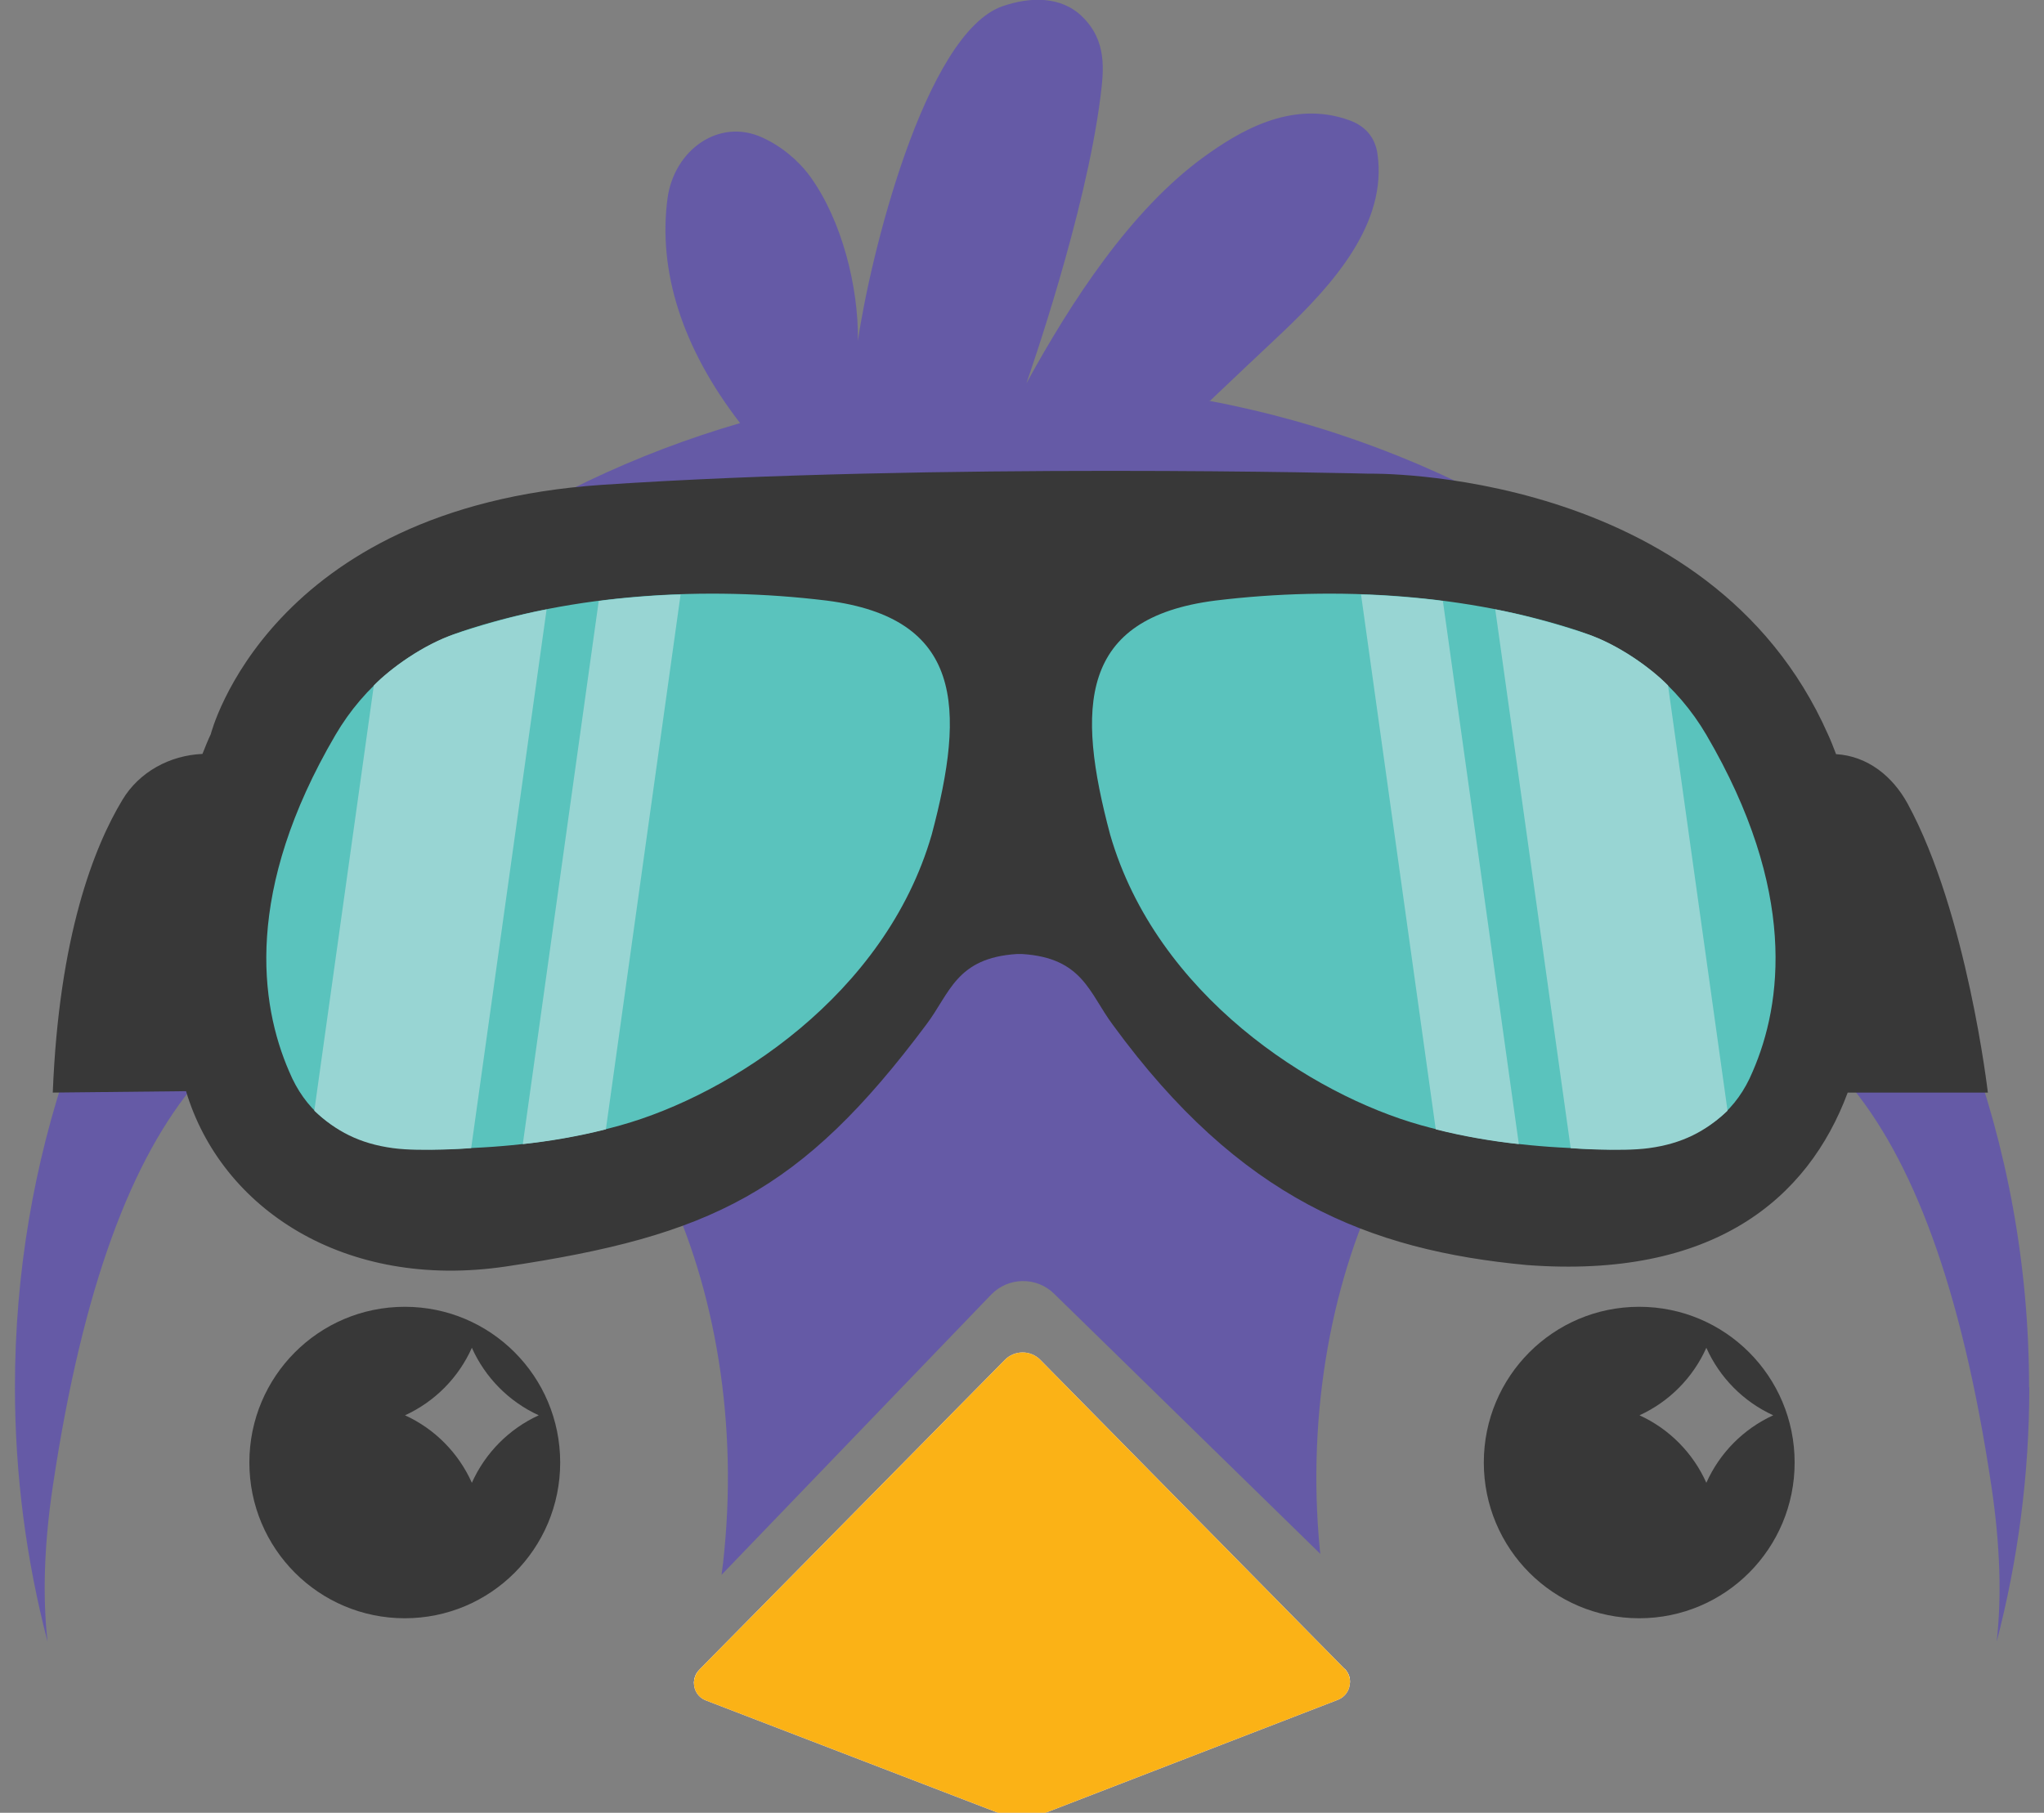 <?xml version="1.0" encoding="UTF-8"?>
<svg xmlns="http://www.w3.org/2000/svg" width="62" height="55" viewBox="0 0 62 55" fill="none">
  <rect x="0" y="0" width="62" height="55" fill="#808080" stroke="none"/>
  <g id="Group">
    <path id="Vector" d="M49.722 39.648C47.116 39.648 45.008 41.76 45.008 44.373C45.008 46.985 47.116 49.098 49.722 49.098C52.328 49.098 54.436 46.985 54.436 44.373C54.436 41.76 52.328 39.648 49.722 39.648ZM51.758 44.988C51.354 44.083 50.632 43.352 49.73 42.94C50.632 42.528 51.354 41.797 51.758 40.892C52.162 41.797 52.884 42.528 53.787 42.94C52.884 43.352 52.162 44.083 51.758 44.988Z" fill="#383838"></path>
    <path id="Vector_2" d="M12.278 39.648C9.672 39.648 7.564 41.76 7.564 44.373C7.564 46.985 9.672 49.098 12.278 49.098C14.884 49.098 16.992 46.985 16.992 44.373C16.992 41.76 14.884 39.648 12.278 39.648ZM14.313 44.988C13.909 44.083 13.187 43.352 12.285 42.94C13.187 42.528 13.909 41.797 14.313 40.892C14.718 41.797 15.44 42.528 16.342 42.94C15.44 43.352 14.718 44.083 14.313 44.988Z" fill="#383838"></path>
    <path id="Vector_3" d="M40.785 50.632C40.915 50.762 40.966 50.929 40.944 51.088C40.93 51.291 40.8 51.486 40.583 51.573L31.762 54.981C31.271 55.176 30.722 55.176 30.224 54.981L21.417 51.594C21.186 51.508 21.056 51.298 21.049 51.081C21.049 50.936 21.092 50.791 21.2 50.675C21.2 50.675 21.207 50.661 21.215 50.654L30.477 41.261C30.773 40.957 31.263 40.957 31.559 41.261L40.778 50.625H40.785V50.632Z" fill="#655AA6"></path>
    <path id="Vector_4" d="M61.547 42.093C61.547 27.201 50.82 14.805 36.656 12.157H36.707C37.421 11.477 38.136 10.804 38.851 10.131C40.46 8.611 42.085 6.773 41.782 4.667C41.717 4.212 41.457 3.843 40.944 3.654C39.154 2.996 37.522 4.038 36.526 4.754C34.288 6.375 32.483 9.168 31.134 11.629C31.227 11.354 32.931 6.491 33.379 2.945C33.487 2.099 33.574 1.238 32.83 0.507C32.188 -0.123 31.249 -0.101 30.412 0.188C28.037 1.013 26.376 7.873 26.023 10.341C26.044 8.698 25.532 6.679 24.579 5.362C24.21 4.856 23.698 4.436 23.128 4.175C21.814 3.568 20.449 4.544 20.247 6.021C19.959 8.206 20.673 10.536 22.449 12.837C9.744 16.528 0.453 28.221 0.453 42.086C0.453 44.756 0.799 47.339 1.442 49.807C1.29 48.447 1.334 46.869 1.608 45.053C3.42 32.975 7.585 29.495 13.209 30.038C18.832 30.58 22.788 38.627 21.973 47.028C21.951 47.282 21.922 47.535 21.886 47.781L30.065 39.278C30.585 38.743 31.437 38.728 31.971 39.249L40.049 47.144C40.049 47.144 40.042 47.064 40.035 47.028C39.219 38.627 43.175 30.58 48.798 30.038C54.422 29.495 58.587 32.975 60.399 45.053C60.673 46.869 60.717 48.447 60.565 49.807C61.208 47.339 61.554 44.756 61.554 42.086L61.547 42.093Z" fill="#655AA6"></path>
    <g id="Group_2">
      <path id="Vector_5" d="M40.785 50.632C40.915 50.762 40.966 50.928 40.944 51.088C40.879 50.936 40.829 50.791 40.785 50.632Z" fill="white"></path>
      <path id="Vector_6" d="M21.2 50.675C21.157 50.813 21.106 50.943 21.049 51.073C21.049 50.936 21.092 50.791 21.2 50.675Z" fill="white"></path>
    </g>
    <path id="Vector_7" d="M40.944 51.088C40.93 51.291 40.8 51.486 40.583 51.573L31.762 54.981C31.271 55.176 30.722 55.176 30.224 54.981L21.417 51.594C21.186 51.508 21.056 51.298 21.049 51.081C21.049 50.936 21.092 50.791 21.2 50.675C21.2 50.675 21.207 50.661 21.215 50.654L30.477 41.261C30.773 40.957 31.263 40.957 31.559 41.261L40.778 50.625H40.785C40.915 50.762 40.966 50.929 40.944 51.088Z" fill="white"></path>
    <path id="Vector_8" d="M40.944 51.088C40.93 51.291 40.8 51.486 40.583 51.573L31.762 54.981C31.271 55.176 30.722 55.176 30.224 54.981L21.417 51.594C21.186 51.508 21.056 51.298 21.049 51.081C21.049 50.936 21.092 50.791 21.2 50.675C21.2 50.675 21.207 50.661 21.215 50.654L30.477 41.261C30.773 40.957 31.263 40.957 31.559 41.261L40.778 50.625H40.785C40.915 50.762 40.966 50.929 40.944 51.088Z" fill="#FBB216"></path>
    <g id="Group_3">
      <path id="Vector_9" d="M60.298 33.156C60.298 33.156 59.67 27.707 57.865 24.386C57.411 23.554 56.653 22.939 55.693 22.881C55.613 22.671 55.534 22.468 55.447 22.28C51.845 14.147 41.514 14.371 41.514 14.371C41.514 14.371 28.361 14.031 18.248 14.711C8.134 15.399 6.394 22.273 6.394 22.273C6.307 22.454 6.228 22.657 6.141 22.874C5.145 22.917 4.221 23.424 3.716 24.263C2.85 25.696 1.788 28.402 1.601 33.149L5.643 33.106C6.705 36.659 10.444 39.155 15.353 38.424C21.554 37.498 24.297 36.174 28.102 31.079C28.816 30.132 29.004 29.061 30.845 28.945C30.895 28.945 30.946 28.945 31.004 28.945C32.852 29.061 33.039 30.139 33.761 31.101C37.602 36.362 41.522 37.932 46.308 38.381C51.96 38.808 54.841 36.384 56.046 33.149H60.305L60.298 33.156Z" fill="#383838"></path>
      <g id="Group_4">
        <path id="Vector_10" d="M14.357 34.828C12.162 34.98 9.744 34.864 8.769 32.505C7.881 30.457 7.405 27.027 10.177 22.295C11.05 20.804 12.415 19.69 14.017 19.154C17.403 18.026 21.381 17.772 25.07 18.221C29.206 18.749 29.293 21.456 28.26 25.327C26.853 30.19 22.146 33.214 18.825 34.141C17.454 34.524 15.952 34.756 14.357 34.828Z" fill="#5AC3BD"></path>
        <g id="Group_5">
          <path id="Vector_11" d="M16.58 18.489L14.292 34.835C14.292 34.835 12.783 34.951 11.924 34.835C10.899 34.698 10.184 34.314 9.534 33.699L11.339 20.797C11.816 20.298 12.87 19.538 13.801 19.234C14.667 18.945 15.642 18.67 16.58 18.489Z" fill="#98D5D3"></path>
          <path id="Vector_12" d="M20.645 18.033L18.378 34.264C17.562 34.473 16.681 34.625 15.858 34.712L18.161 18.235C18.688 18.156 20.031 18.04 20.645 18.04V18.033Z" fill="#98D5D3"></path>
        </g>
      </g>
      <g id="Group_6">
        <path id="Vector_13" d="M47.578 34.828C49.773 34.98 52.191 34.864 53.166 32.505C54.054 30.457 54.53 27.027 51.758 22.295C50.885 20.804 49.52 19.69 47.918 19.154C44.532 18.026 40.554 17.772 36.865 18.221C32.729 18.749 32.642 21.456 33.675 25.327C35.082 30.19 39.789 33.214 43.11 34.141C44.481 34.524 45.983 34.756 47.578 34.828Z" fill="#5AC3BD"></path>
        <g id="Group_7">
          <path id="Vector_14" d="M45.355 18.489L47.643 34.835C47.643 34.835 49.152 34.951 50.011 34.835C51.036 34.698 51.751 34.314 52.401 33.699L50.596 20.797C50.12 20.298 49.066 19.538 48.134 19.234C47.268 18.945 46.293 18.67 45.355 18.489Z" fill="#98D5D3"></path>
          <path id="Vector_15" d="M41.283 18.033L43.55 34.264C44.366 34.473 45.247 34.625 46.07 34.712L43.767 18.235C43.24 18.156 41.897 18.04 41.283 18.04V18.033Z" fill="#98D5D3"></path>
        </g>
      </g>
    </g>
  </g>
</svg>
